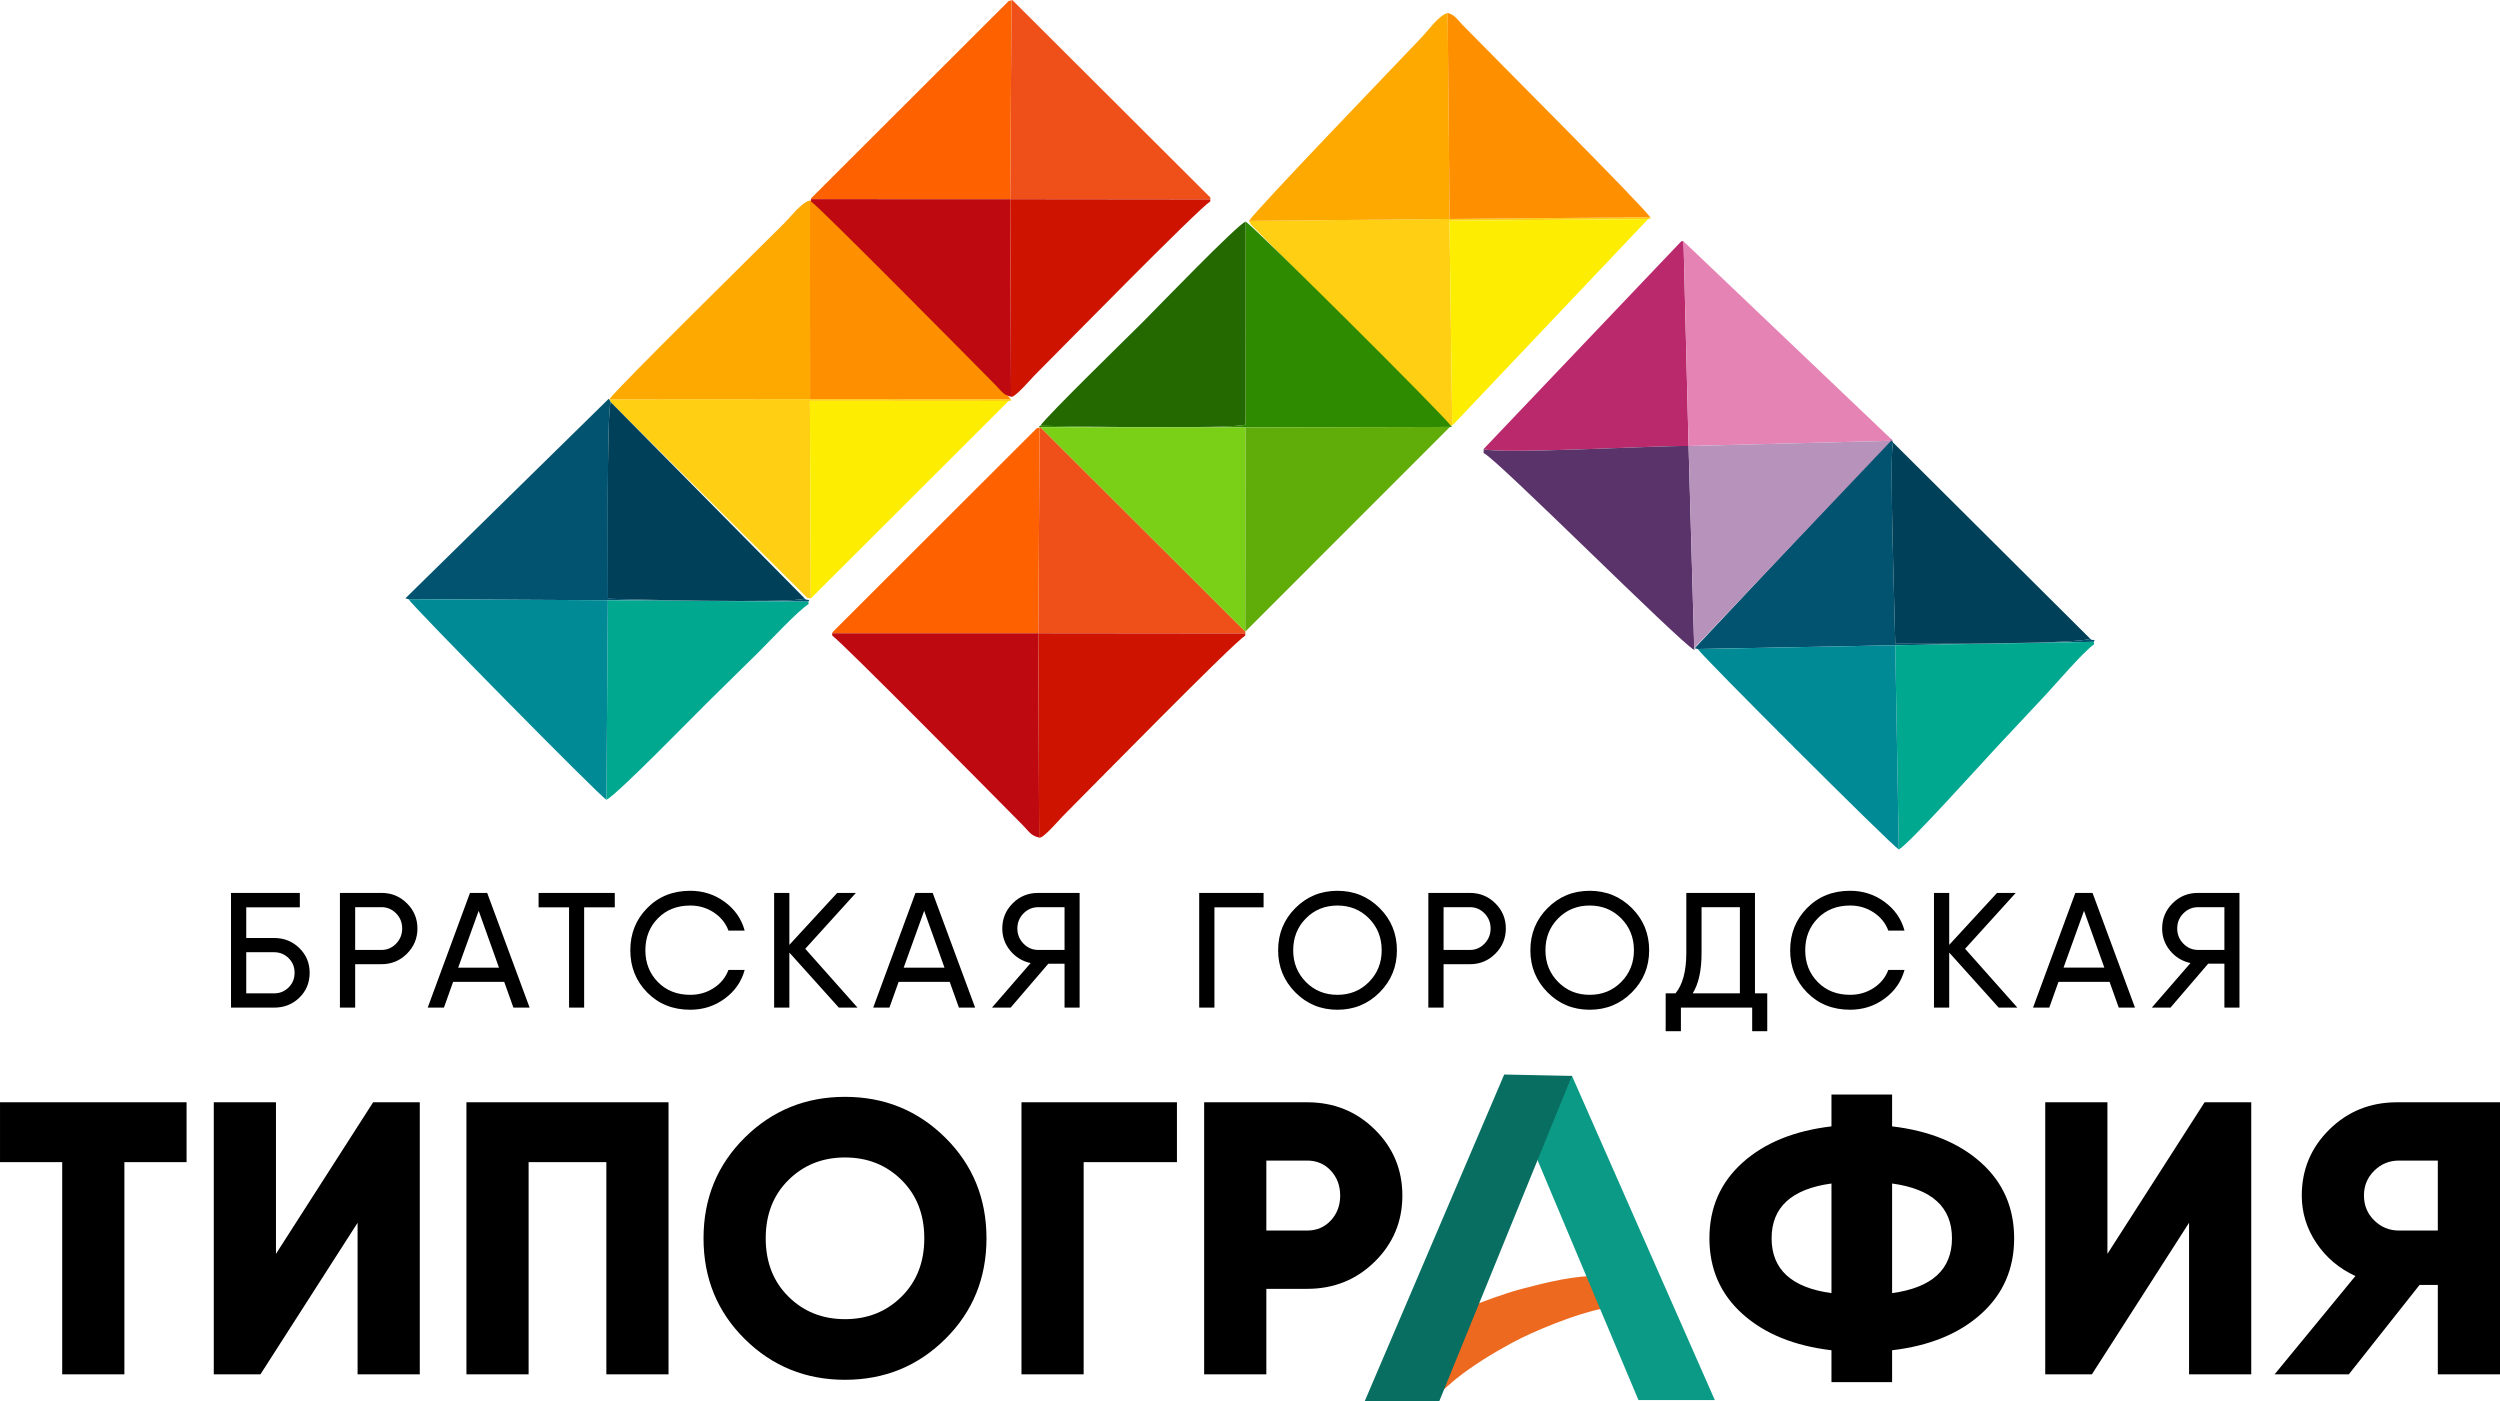 <?xml version="1.0" encoding="UTF-8"?> <svg xmlns="http://www.w3.org/2000/svg" xmlns:xlink="http://www.w3.org/1999/xlink" xmlns:xodm="http://www.corel.com/coreldraw/odm/2003" xml:space="preserve" width="51.339mm" height="28.773mm" version="1.1" style="shape-rendering:geometricPrecision; text-rendering:geometricPrecision; image-rendering:optimizeQuality; fill-rule:evenodd; clip-rule:evenodd" viewBox="0 0 5130.42 2875.37"> <defs> <style type="text/css"> .str0 {stroke:#EC691F;stroke-width:19.99;stroke-miterlimit:22.926} .fil21 {fill:#EC691F} .fil23 {fill:#086E61} .fil22 {fill:#0B9A85} .fil10 {fill:#004058} .fil8 {fill:#008A95} .fil5 {fill:#00A890} .fil1 {fill:#015370} .fil13 {fill:#236900} .fil12 {fill:#2E8B00} .fil17 {fill:#5A336A} .fil15 {fill:#60AC09} .fil14 {fill:#79D016} .fil19 {fill:#B793BC} .fil16 {fill:#BB296D} .fil7 {fill:#BE0911} .fil9 {fill:#CE1400} .fil18 {fill:#E583B5} .fil4 {fill:#EF4F19} .fil11 {fill:#FDED00} .fil6 {fill:#FE6100} .fil3 {fill:#FE9000} .fil2 {fill:#FEA900} .fil0 {fill:#FECF13} .fil20 {fill:black;fill-rule:nonzero} </style> </defs> <g id="Слой_x0020_1">  <g id="_2970671853024"> <g> <g> <path class="fil0" d="M1254.4 826.55l400.05 398.19c4.95,4.56 0.59,1.1 9.48,3.43l-1.88 -405.58 407.73 0.31 5.71 -1.27 -1.36 -2.37 -411.76 -0.18 -411.93 0.28 3.96 7.19z"></path> <path class="fil1" d="M831.81 1227.98l6.5 1.63 409.12 2.21 411.4 2.92 1.98 -3.12c-8.9,-2.41 -4.57,1.1 -9.49,-3.51 -16.01,11.12 -394.5,1.28 -403.71,0.6 0.46,-54.85 -2.99,-382.64 5.74,-403.37l-3.91 -7.24 -417.63 409.87z"></path> <path class="fil2" d="M1250.44 819.37l411.93 -0.28 -0.16 -407.74c-18.69,5.09 -38.8,32.75 -52.68,46.63 -53.01,53.01 -340.87,335.89 -359.09,361.4z"></path> <path class="fil3" d="M1662.38 819.09l411.76 0.18c-18.34,-26.16 -320.63,-322.35 -381.7,-384.1 -9.99,-10.1 -15.34,-19.93 -30.22,-23.82l0.16 407.74z"></path> <polygon class="fil4" points="2073.14,408.78 2483.82,409.22 2483.99,405.54 2077.38,0 2075.84,0.63 "></polygon> <path class="fil5" d="M1244.45 1641.4c22.13,-10.89 177.86,-170.84 208.27,-200.75 35.26,-34.68 67.44,-66.35 102.71,-101.02 23.88,-23.48 81.06,-85.42 103.98,-99.97l-0.58 -4.92 -411.4 -2.92 -2.98 409.58z"></path> <polygon class="fil6" points="1665.87,405.6 1663.94,408.69 2073.14,408.78 2075.84,0.63 2070.16,1.89 "></polygon> <path class="fil7" d="M2074.79 814.09l-1.65 -405.31 -409.2 -0.09 0.62 4.89c19.5,13.55 324.14,321.58 378.58,376.78 11.32,11.48 15.22,20.09 31.65,23.73z"></path> <path class="fil8" d="M1244.45 1641.4l2.98 -409.58 -409.12 -2.21c8.18,14.33 389.4,401.28 406.15,411.79z"></path> <path class="fil9" d="M2074.79 814.09c6.02,4.43 42.13,-37.64 46.81,-42.32 48.18,-48.17 341.38,-347.39 362.06,-358.19l0.17 -4.36 -410.68 -0.44 1.65 405.31z"></path> <path class="fil10" d="M1651.31 1228.11l-397.97 -402.77c-8.72,20.73 -5.28,348.51 -5.74,403.37 9.2,0.68 387.7,10.52 403.71,-0.6z"></path> <polygon class="fil11" points="1663.94,1228.17 2069.79,822.9 1662.06,822.59 "></polygon> </g> <g> <path class="fil0" d="M2567.07 460.77l403.68 409.21c5,4.68 0.61,1.13 9.52,3.47l-5.72 -420.5 407.6 -3.39 5.69 -1.37 -1.38 -2.44 -411.62 3.56 -411.79 4.04 4.02 7.41z"></path> <path class="fil12" d="M2135 873.67l-2.83 1.35 1.4 2.43 1.6 -0.64 421.09 0.38 419.11 -1.02 4.44 0.33c-13.84,-21.4 -408.72,-413.75 -423.54,-421.78l-0.22 416.73c-33.72,9.39 -362.17,3.88 -421.04,2.23z"></path> <path class="fil2" d="M2563.06 453.35l411.79 -4.04 -4.01 -422.76c-18.64,5.45 -38.48,34.31 -52.23,48.83 -52.49,55.45 -337.58,351.36 -355.55,377.97z"></path> <path class="fil3" d="M2974.85 449.32l411.62 -3.56c-18.58,-26.96 -323.57,-331.31 -385.2,-394.77 -10.08,-10.39 -15.52,-20.53 -30.43,-24.43l4.01 422.76z"></path> <polygon class="fil4" points="2130.78,1299.62 2555.56,1300.07 2555.74,1296.26 2135.17,876.81 2133.57,877.45 "></polygon> <path class="fil13" d="M2135 873.67c58.87,1.65 387.32,7.17 421.04,-2.23l0.22 -416.73c-16.46,5.34 -184.53,179.66 -210.93,206.06 -30.57,30.57 -198.63,194.27 -210.33,212.9z"></path> <polygon class="fil6" points="1709.53,1296.31 1707.53,1299.53 2130.78,1299.62 2133.57,877.45 2127.7,878.76 "></polygon> <path class="fil7" d="M2132.49 1718.84l-1.71 -419.22 -423.25 -0.09 0.64 5.05c20.17,14.02 335.27,332.63 391.59,389.71 11.71,11.88 15.74,20.79 32.74,24.55z"></path> <path class="fil9" d="M2132.49 1718.84c6.22,4.58 43.58,-38.93 48.42,-43.77 49.83,-49.83 353.09,-359.32 374.48,-370.49l0.18 -4.51 -424.78 -0.45 1.71 419.22z"></path> <polygon class="fil14" points="2555.74,1296.26 2555.53,1296.19 2556.25,877.19 2135.17,876.81 "></polygon> <polygon class="fil15" points="2555.53,1296.19 2975.36,876.17 2556.25,877.19 "></polygon> <path class="fil16" d="M3044.55 921.55c30.58,11.32 353.86,-7.45 420.65,-6.28l-10.35 -420.05 -4.4 -0.22 -405.9 426.54z"></path> <path class="fil1" d="M3477.7 1330.4l6.48 1.51 405.18 -7.7 407.44 -7.04 1.88 -3.23c-8.87,-2.25 -4.49,1.23 -9.48,-3.36 -15.57,11.76 -390.61,10.91 -399.74,10.43 -0.93,-56.12 -12.58,-391.42 -4.47,-412.82l-4.06 -7.32 -403.23 429.52z"></path> <path class="fil5" d="M3896.71 1743.33c21.64,-11.68 171.81,-179.13 201.17,-210.47 34.05,-36.34 65.13,-69.51 99.17,-105.85 23.05,-24.62 78.11,-89.38 100.44,-104.82l-0.7 -5.03 -407.44 7.04 7.36 419.13z"></path> <path class="fil17" d="M3044.62 929.86c22.51,7.05 401.46,387.57 432.78,404.45l-0.59 -4.26 -11.61 -414.78c-66.78,-1.18 -390.07,17.6 -420.65,6.28l0.21 0.06 -0.08 3.79 -0.06 4.47z"></path> <path class="fil8" d="M3896.71 1743.33l-7.36 -419.13 -405.18 7.7c8.46,14.46 395.68,401.08 412.53,411.42z"></path> <polygon class="fil18" points="3465.2,915.27 3880.96,904.57 3885.03,904.8 3454.84,495.23 "></polygon> <path class="fil10" d="M4289.19 1310.58l-404.21 -402.39c-8.11,21.41 3.54,356.7 4.47,412.82 9.13,0.48 384.17,1.33 399.74,-10.43z"></path> <polygon class="fil19" points="3476.81,1330.05 3880.96,904.57 3465.2,915.27 "></polygon> <polygon class="fil11" points="2980.28,873.45 3382.16,449.57 2974.56,452.95 "></polygon> </g> </g> <path class="fil20" d="M562.49 1924.91c20.4,0 37.66,6.89 51.78,20.68 14.12,13.79 21.19,30.66 21.19,50.61 0,20.4 -7.01,37.43 -21.02,51.11 -14.01,13.68 -31.33,20.52 -51.95,20.52l-76.67 0 -11.76 0 0 -235.38 31.27 0 109.96 0 0 29.59 -109.96 0 0 62.89 57.16 0zm0 113.65c11.65,0 21.58,-4.04 29.76,-12.11 8.18,-8.06 12.27,-18.16 12.27,-30.26 0,-11.88 -4.09,-21.86 -12.27,-29.93 -8.18,-8.06 -18.11,-12.1 -29.76,-12.1l-57.16 0 0 84.4 57.16 0zm220.49 -206.13c20.41,0 37.77,7.13 52.12,21.36 14.34,14.23 21.52,31.44 21.52,51.62 0,20.18 -7.18,37.43 -21.52,51.78 -14.35,14.34 -31.72,21.52 -52.12,21.52l-54.13 0 0 89.11 -31.27 0 0 -235.38 31.27 0 54.13 0zm0 117.02c11.66,0 21.64,-4.32 29.93,-12.95 8.29,-8.62 12.44,-19 12.44,-31.1 0,-12.1 -4.15,-22.41 -12.44,-30.94 -8.29,-8.51 -18.27,-12.77 -29.93,-12.77l-54.13 0 0 87.76 54.13 0zm270.6 118.36l-18.83 -52.79 -104.91 0 -18.84 52.79 -33.29 0 86.75 -235.38 35.31 0 87.09 235.38 -33.29 0zm-113.31 -82.04l83.72 0 -41.69 -116.68 -42.03 116.68zm321.36 -153.34l0 29.59 -62.88 0 0 205.79 -30.94 0 0 -205.79 -62.54 0 0 -29.59 93.48 0 62.88 0zm154.93 239.75c-35.65,0 -65.07,-11.76 -88.27,-35.31 -23.2,-23.53 -34.8,-52.45 -34.8,-86.75 0,-34.3 11.59,-63.22 34.8,-86.75 23.2,-23.53 52.62,-35.31 88.27,-35.31 26.45,0 50.05,7.62 70.78,22.86 20.74,15.24 34.35,34.86 40.85,58.84l-33.29 0c-5.61,-15.24 -15.58,-27.62 -29.93,-37.15 -14.35,-9.52 -30.49,-14.29 -48.42,-14.29 -27.12,0 -49.27,8.74 -66.42,26.23 -17.15,17.49 -25.72,39.34 -25.72,65.57 0,26 8.57,47.75 25.72,65.24 17.15,17.49 39.29,26.22 66.42,26.22 17.93,0 34.07,-4.71 48.42,-14.12 14.35,-9.41 24.32,-21.75 29.93,-36.99l33.29 0c-6.51,23.98 -20.12,43.6 -40.85,58.84 -20.74,15.25 -44.33,22.86 -70.78,22.86zm343.22 -4.37l-38.32 0 -101.55 -112.98 0 112.98 -31.27 0 0 -235.38 31.27 0 0 106.6 98.18 -106.6 38.33 0 -103.9 114.66 107.26 120.72zm208.06 0l-18.83 -52.79 -104.91 0 -18.84 52.79 -33.29 0 86.75 -235.38 35.31 0 87.09 235.38 -33.29 0zm-113.31 -82.04l83.72 0 -41.69 -116.68 -42.03 116.68zm361.04 -153.34l0 235.38 -30.93 0 0 -90.12 -33.29 0 -77.34 90.12 -38.33 0 79.36 -91.46c-16.82,-3.59 -30.72,-11.99 -41.7,-25.22 -10.98,-13.22 -16.47,-28.47 -16.47,-45.73 0,-20.18 7.12,-37.38 21.35,-51.62 14.24,-14.23 31.55,-21.36 51.95,-21.36l85.4 0zm-84.73 117.02l53.8 0 0 -87.76 -53.8 0c-11.88,0 -22.03,4.26 -30.43,12.77 -8.4,8.52 -12.61,18.84 -12.61,30.94 0,12.1 4.21,22.47 12.61,31.1 8.4,8.63 18.55,12.95 30.43,12.95zm462.26 -117.02l0 29.59 -100.87 0 0 205.79 -31.27 0 0 -235.38 132.14 0zm238.15 204.11c-23.65,23.76 -52.51,35.64 -86.59,35.64 -34.07,0 -62.88,-11.87 -86.41,-35.64 -23.54,-23.76 -35.31,-52.57 -35.31,-86.42 0,-34.07 11.76,-62.94 35.31,-86.58 23.53,-23.65 52.34,-35.48 86.41,-35.48 34.08,0 62.94,11.82 86.59,35.48 23.64,23.64 35.47,52.51 35.47,86.58 0,33.85 -11.82,62.66 -35.47,86.42zm-151.32 -21.36c17.37,17.6 38.95,26.39 64.73,26.39 25.78,0 47.36,-8.79 64.73,-26.39 17.38,-17.6 26.06,-39.28 26.06,-65.07 0,-26 -8.68,-47.8 -26.06,-65.4 -17.37,-17.6 -38.94,-26.4 -64.73,-26.4 -25.77,0 -47.36,8.8 -64.73,26.4 -17.38,17.6 -26.06,39.39 -26.06,65.4 0,25.78 8.68,47.47 26.06,65.07zm336.66 -182.76c20.41,0 37.77,7.13 52.12,21.36 14.34,14.23 21.52,31.44 21.52,51.62 0,20.18 -7.18,37.43 -21.52,51.78 -14.35,14.34 -31.72,21.52 -52.12,21.52l-54.13 0 0 89.11 -31.27 0 0 -235.38 31.27 0 54.13 0zm0 117.02c11.66,0 21.64,-4.32 29.93,-12.95 8.29,-8.62 12.44,-19 12.44,-31.1 0,-12.1 -4.15,-22.41 -12.44,-30.94 -8.29,-8.51 -18.27,-12.77 -29.93,-12.77l-54.13 0 0 87.76 54.13 0zm332.31 87.09c-23.65,23.76 -52.51,35.64 -86.59,35.64 -34.07,0 -62.88,-11.87 -86.41,-35.64 -23.54,-23.76 -35.31,-52.57 -35.31,-86.42 0,-34.07 11.76,-62.94 35.31,-86.58 23.53,-23.65 52.34,-35.48 86.41,-35.48 34.08,0 62.94,11.82 86.59,35.48 23.64,23.64 35.47,52.51 35.47,86.58 0,33.85 -11.82,62.66 -35.47,86.42zm-151.32 -21.36c17.37,17.6 38.95,26.39 64.73,26.39 25.78,0 47.36,-8.79 64.73,-26.39 17.38,-17.6 26.06,-39.28 26.06,-65.07 0,-26 -8.68,-47.8 -26.06,-65.4 -17.37,-17.6 -38.94,-26.4 -64.73,-26.4 -25.77,0 -47.36,8.8 -64.73,26.4 -17.38,17.6 -26.06,39.39 -26.06,65.4 0,25.78 8.68,47.47 26.06,65.07zm403.92 23.37l25.21 0 0 29.25 0 48.42 -30.93 0 0 -48.42 -146.27 0 0 48.42 -31.27 0 0 -60.52 0 -17.15 20.18 0c14.79,-17.94 22.19,-45.62 22.19,-83.05l0 -123.08 140.89 0 0 206.13zm-127.77 0l96.83 0 0 -176.87 -78.68 0 0 94.49c0,35.42 -6.06,62.88 -18.16,82.38zm323.05 33.62c-35.65,0 -65.07,-11.76 -88.27,-35.31 -23.2,-23.53 -34.8,-52.45 -34.8,-86.75 0,-34.3 11.59,-63.22 34.8,-86.75 23.2,-23.53 52.62,-35.31 88.27,-35.31 26.45,0 50.05,7.62 70.78,22.86 20.74,15.24 34.35,34.86 40.85,58.84l-33.29 0c-5.61,-15.24 -15.58,-27.62 -29.93,-37.15 -14.35,-9.52 -30.49,-14.29 -48.42,-14.29 -27.12,0 -49.27,8.74 -66.42,26.23 -17.15,17.49 -25.72,39.34 -25.72,65.57 0,26 8.57,47.75 25.72,65.24 17.15,17.49 39.29,26.22 66.42,26.22 17.93,0 34.07,-4.71 48.42,-14.12 14.35,-9.41 24.32,-21.75 29.93,-36.99l33.29 0c-6.51,23.98 -20.12,43.6 -40.85,58.84 -20.74,15.25 -44.33,22.86 -70.78,22.86zm343.22 -4.37l-38.32 0 -101.55 -112.98 0 112.98 -31.27 0 0 -235.38 31.27 0 0 106.6 98.18 -106.6 38.33 0 -103.9 114.66 107.26 120.72zm208.06 0l-18.83 -52.79 -104.91 0 -18.84 52.79 -33.29 0 86.75 -235.38 35.31 0 87.09 235.38 -33.29 0zm-113.31 -82.04l83.72 0 -41.69 -116.68 -42.03 116.68zm361.04 -153.34l0 235.38 -30.93 0 0 -90.12 -33.29 0 -77.34 90.12 -38.33 0 79.36 -91.46c-16.82,-3.59 -30.72,-11.99 -41.7,-25.22 -10.98,-13.22 -16.47,-28.47 -16.47,-45.73 0,-20.18 7.12,-37.38 21.35,-51.62 14.24,-14.23 31.55,-21.36 51.95,-21.36l85.4 0zm-84.73 117.02l53.8 0 0 -87.76 -53.8 0c-11.88,0 -22.03,4.26 -30.43,12.77 -8.4,8.52 -12.61,18.84 -12.61,30.94 0,12.1 4.21,22.47 12.61,31.1 8.4,8.63 18.55,12.95 30.43,12.95z"></path> <g> <g> <path class="fil21 str0" d="M3017.18 2691.7c-0.34,0.48 -0.92,0.58 -1.08,1.37 -0.21,1.05 -1.72,2.32 -2.06,2.82 -1.15,1.72 -1.33,1.89 -2.76,4.42l-25.12 57.37c-6.31,17.08 -39.05,82.51 -37.52,92.43 11,-8.38 21.94,-19.22 33.52,-28.51 34.19,-27.46 76.94,-53.63 117.19,-75.32 44.63,-24.05 132.2,-60.08 187.91,-70.68 -0.09,-12.44 -0.85,-33.66 -4.04,-46.76 -48.2,-2.25 -105.42,12.28 -154.95,25.14 -42.66,11.08 -72.62,23.94 -111.09,37.72z"></path> <polygon class="fil22" points="3226,2207.95 3083.8,2210.77 3362.41,2873.25 3519.13,2873.25 "></polygon> <polygon class="fil23" points="3086.9,2205.12 3225.77,2207.96 2953.7,2875.37 2800.67,2875.37 "></polygon> </g> <path class="fil20" d="M382.87 2262.08l0 122.84 -127.62 0 0 435.52 -127.62 0 0 -435.52 -127.62 0 0 -122.84 255.25 0 127.62 0zm350.96 558.35l0 -311.08 -199.42 311.08 -95.72 0 0 -558.35 127.62 0 0 311.08 199.41 -311.08 95.73 0 0 558.35 -127.62 0zm638.11 -558.35l0 558.35 -127.61 0 0 -435.52 -159.53 0 0 435.52 -127.62 0 0 -558.35 127.62 0 287.15 0zm567.93 485.77c-56.36,55.83 -124.96,83.74 -205.79,83.74 -80.83,0 -149.42,-27.91 -205.79,-83.74 -56.36,-55.84 -84.54,-124.71 -84.54,-206.59 0,-81.89 28.18,-150.76 84.54,-206.59 56.37,-55.83 124.97,-83.75 205.79,-83.75 80.84,0 149.43,27.92 205.79,83.75 56.37,55.83 84.55,124.7 84.55,206.59 0,81.88 -28.18,150.75 -84.55,206.59zm-321.84 -86.95c31.11,30.85 69.79,46.27 116.05,46.27 46.27,0 84.95,-15.42 116.06,-46.27 31.11,-30.84 46.66,-70.72 46.66,-119.64 0,-48.93 -15.55,-88.81 -46.66,-119.65 -31.11,-30.84 -69.79,-46.26 -116.06,-46.26 -46.26,0 -84.94,15.42 -116.05,46.26 -31.11,30.84 -46.67,70.72 -46.67,119.65 0,48.92 15.56,88.8 46.67,119.64zm797.24 -398.82l0 122.84 -191.43 0 0 435.52 -127.62 0 0 -558.35 319.05 0zm267.21 0c54.77,0 101.03,18.62 138.79,55.84 37.75,37.22 56.63,82.42 56.63,135.6 0,53.17 -18.88,98.37 -56.63,135.6 -37.75,37.22 -84.01,55.83 -138.79,55.83l-83.75 0 0 175.48 -127.62 0 0 -558.35 127.62 0 83.75 0zm0 263.22c19.68,0 35.9,-6.91 48.66,-20.74 12.76,-13.82 19.14,-30.84 19.14,-51.05 0,-20.21 -6.38,-37.22 -19.14,-51.06 -12.76,-13.82 -28.98,-20.74 -48.66,-20.74l-83.75 0 0 143.57 83.75 0zm1383.1 -139.19c45.2,40.68 67.8,92.4 67.8,155.15 0,62.75 -22.6,114.46 -67.8,155.14 -45.2,40.68 -106.09,65.55 -182.66,74.58l0 65.41 -124.44 0 0 -65.41c-76.57,-9.03 -137.46,-33.9 -182.66,-74.58 -45.2,-40.67 -67.8,-92.39 -67.8,-155.14 0,-62.75 22.6,-114.46 67.8,-155.15 45.2,-40.68 106.09,-65.54 182.66,-74.58l0 -65.41 124.44 0 0 65.41c76.57,9.04 137.46,33.9 182.66,74.58zm-307.09 42.67c-81.88,11.17 -122.84,48.66 -122.84,112.47 0,63.81 40.95,101.3 122.84,112.46l0 -224.94zm124.44 224.94c81.88,-11.16 122.84,-48.66 122.84,-112.46 0,-63.82 -40.95,-101.3 -122.84,-112.47l0 224.94zm609.4 166.71l0 -311.08 -199.42 311.08 -95.72 0 0 -558.35 127.62 0 0 311.08 199.41 -311.08 95.73 0 0 558.35 -127.62 0zm638.11 -558.35l0 558.35 -127.61 0 0 -183.46 -37.49 0 -145.17 183.46 -152.35 0 165.91 -201.8c-33.5,-15.42 -60.22,-38.02 -80.17,-67.79 -19.94,-29.78 -29.91,-62.22 -29.91,-97.31 0,-53.17 18.88,-98.37 56.63,-135.6 37.75,-37.22 84.02,-55.84 138.8,-55.84l211.37 0zm-207.38 263.22l79.77 0 0 -143.57 -79.77 0c-19.68,0 -36.57,6.92 -50.66,20.74 -14.09,13.83 -21.14,30.85 -21.14,51.06 0,20.21 7.05,37.22 21.14,51.05 14.09,13.83 30.98,20.74 50.66,20.74z"></path> </g> </g> </g> </svg> 